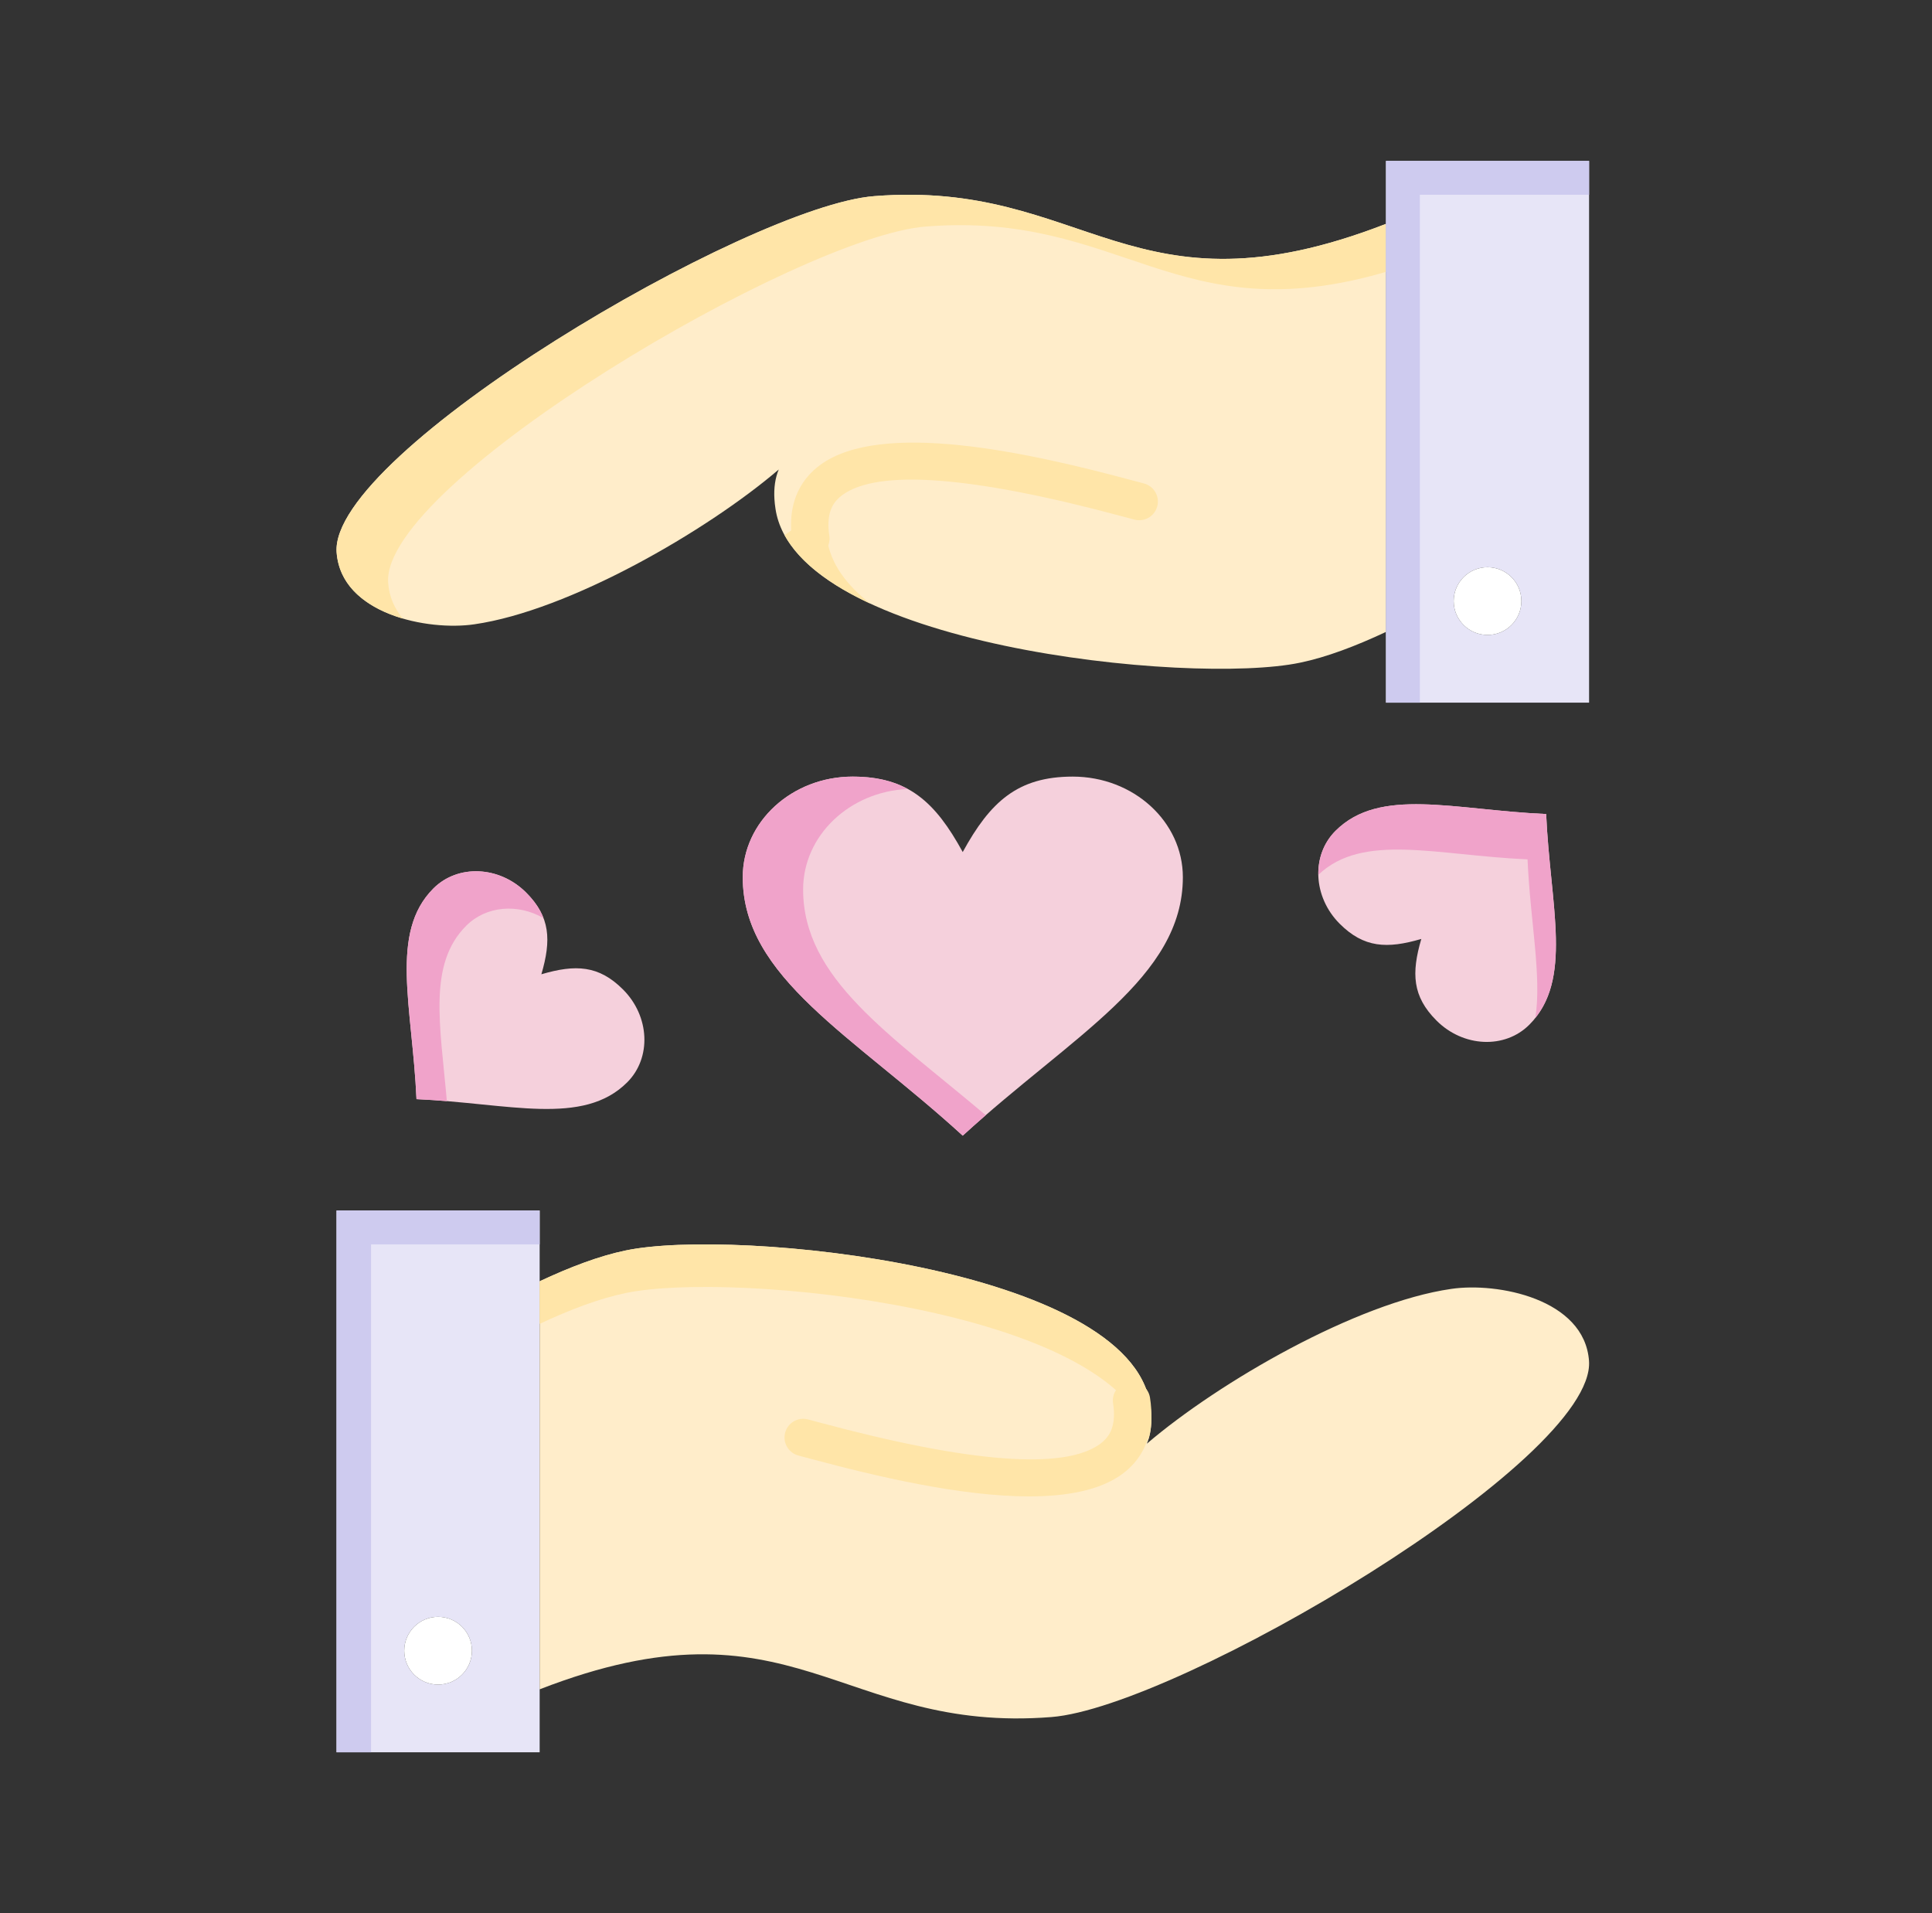 <svg width="101" height="100" viewBox="0 0 101 100" fill="none" xmlns="http://www.w3.org/2000/svg">
<rect x="0" y="0" width="101" height="100" fill="#333333" stroke="none"/>
<path d="M40.71 24.541C36.929 27.771 29.747 31.918 24.798 32.631C22.398 32.988 17.831 32.119 17.597 28.865C17.235 23.648 39.116 10.766 45.702 10.252C56.776 9.375 59.157 16.865 72.456 11.701V12.793V33.029C70.872 33.772 69.335 34.355 67.966 34.637C62.251 35.842 41.603 33.746 40.54 26.59C40.513 26.416 40.495 26.25 40.485 26.088C40.449 25.498 40.527 24.979 40.71 24.541Z" fill="#FFEDCA"/>
<path d="M20.291 30.454C19.93 25.237 41.81 12.354 48.396 11.841C58.678 11.026 61.468 17.422 72.456 14.21V12.793V11.701C59.157 16.865 56.777 9.375 45.702 10.252C39.116 10.766 17.236 23.648 17.597 28.865C17.732 30.736 19.298 31.817 21.061 32.331C20.629 31.822 20.345 31.201 20.291 30.454Z" fill="#FFE5A8"/>
<path d="M43.234 28.178C43.207 28.005 43.189 27.839 43.18 27.677C43.142 27.087 43.221 26.567 43.404 26.13C42.711 26.722 41.903 27.345 41.016 27.971C41.798 29.398 43.415 30.585 45.501 31.551C44.249 30.583 43.425 29.463 43.234 28.178Z" fill="#FFE5A8"/>
<path d="M83.073 8.41V36.727H72.456V33.121V33.029V12.793V11.701V8.41H83.073ZM79.534 31.418C79.534 30.439 78.742 29.648 77.765 29.648C76.788 29.648 75.995 30.439 75.995 31.418C75.995 32.395 76.788 33.188 77.765 33.188C78.742 33.188 79.534 32.395 79.534 31.418Z" fill="#E7E5F7"/>
<path d="M74.226 34.89V34.799V14.562V13.47V10.18H83.073V8.41H72.456V11.701V12.793V33.029V33.121V36.727H74.226V34.89Z" fill="#CECBEF"/>
<path d="M80.829 42.549C81.046 47.397 82.261 51.246 79.947 53.563C78.667 54.84 76.497 54.742 75.099 53.346C73.831 52.079 73.779 50.867 74.302 49.077C72.511 49.602 71.3 49.547 70.034 48.282C68.634 46.879 68.536 44.709 69.814 43.43C72.13 41.115 75.984 42.332 80.829 42.549Z" fill="#F5D0DC"/>
<path d="M79.856 44.918C80.002 48.189 80.602 51.004 80.266 53.202C82.139 50.857 81.035 47.154 80.829 42.549C75.984 42.332 72.13 41.115 69.814 43.43C69.196 44.049 68.903 44.877 68.92 45.725C71.244 43.514 75.065 44.704 79.856 44.918Z" fill="#F0A3CA"/>
<path d="M56.079 40.592C59.261 40.592 61.837 42.947 61.837 45.85C61.837 51.107 56.079 54.102 50.329 59.359C44.579 54.102 38.829 51.107 38.829 45.85C38.829 42.947 41.406 40.592 44.579 40.592C47.454 40.592 48.892 41.906 50.329 44.535C51.767 41.906 53.204 40.592 56.079 40.592Z" fill="#F5D0DC"/>
<path d="M41.985 46.492C41.985 43.675 44.411 41.374 47.454 41.24C46.667 40.81 45.742 40.592 44.579 40.592C41.406 40.592 38.829 42.947 38.829 45.85C38.829 51.107 44.579 54.102 50.329 59.359C50.731 58.992 51.133 58.636 51.532 58.29C46.502 54.034 41.985 51.151 41.985 46.492Z" fill="#F0A3CA"/>
<path d="M32.57 51.719C33.97 53.119 34.068 55.291 32.79 56.571C30.474 58.885 26.62 57.668 21.773 57.451C21.556 52.604 20.343 48.754 22.657 46.438C23.937 45.16 26.109 45.258 27.505 46.654C28.771 47.922 28.826 49.133 28.302 50.924C30.091 50.398 31.304 50.453 32.57 51.719Z" fill="#F5D0DC"/>
<path d="M24.371 48.389C25.424 47.338 27.079 47.22 28.412 47.988C28.238 47.532 27.947 47.096 27.505 46.654C26.109 45.258 23.936 45.16 22.657 46.438C20.343 48.754 21.556 52.604 21.773 57.451C22.315 57.475 22.844 57.513 23.361 57.556C23.013 53.576 22.359 50.403 24.371 48.389Z" fill="#F0A3CA"/>
<path d="M28.212 88.299V91.59H17.593V63.273H28.212V66.879V66.971V87.207V88.299ZM24.671 86.279C24.671 85.303 23.88 84.51 22.901 84.51C21.925 84.51 21.132 85.303 21.132 86.279C21.132 87.258 21.925 88.051 22.901 88.051C23.88 88.051 24.671 87.258 24.671 86.279Z" fill="#E7E5F7"/>
<path d="M19.397 65.042H28.212V63.273H17.593V91.59H19.397V65.042Z" fill="#CECBEF"/>
<path d="M59.956 75.459C63.737 72.229 70.919 68.082 75.868 67.369C78.269 67.012 82.835 67.881 83.07 71.135C83.431 76.352 61.55 89.234 54.964 89.748C43.89 90.625 41.509 83.135 28.212 88.299V87.207V66.971C29.796 66.229 31.331 65.645 32.702 65.362C38.415 64.159 59.064 66.254 60.126 73.408C60.154 73.582 60.171 73.748 60.181 73.91C60.218 74.502 60.14 75.021 59.956 75.459Z" fill="#FFEDCA"/>
<path d="M32.702 67.587C38.303 66.407 58.257 68.4 60.038 75.22C60.159 74.835 60.212 74.399 60.181 73.91C60.171 73.748 60.154 73.582 60.126 73.408C59.064 66.254 38.415 64.159 32.702 65.362C31.331 65.645 29.796 66.229 28.212 66.971V69.196C29.796 68.454 31.331 67.87 32.702 67.587Z" fill="#FFE5A8"/>
<path d="M77.765 29.648C78.741 29.648 79.534 30.439 79.534 31.418C79.534 32.395 78.741 33.188 77.765 33.188C76.788 33.188 75.995 32.395 75.995 31.418C75.995 30.439 76.788 29.648 77.765 29.648Z" fill="white"/>
<path d="M22.902 84.51C23.88 84.51 24.671 85.303 24.671 86.279C24.671 87.258 23.88 88.051 22.902 88.051C21.925 88.051 21.132 87.258 21.132 86.279C21.132 85.303 21.925 84.51 22.902 84.51Z" fill="white"/>
<path d="M53.801 78.215C50.255 78.215 45.866 77.187 42.366 76.246C42.12 76.18 41.911 76.124 41.744 76.08C41.222 75.945 40.909 75.412 41.044 74.89C41.179 74.367 41.713 74.054 42.235 74.19C42.406 74.234 42.621 74.291 42.873 74.36C50.719 76.469 55.645 76.842 57.513 75.47C57.978 75.129 58.207 74.679 58.233 74.055C58.244 73.837 58.229 73.604 58.189 73.355C58.105 72.822 58.468 72.321 59 72.237C59.533 72.153 60.033 72.516 60.118 73.048C60.179 73.43 60.201 73.799 60.184 74.144C60.134 75.347 59.61 76.353 58.67 77.045C57.518 77.891 55.792 78.215 53.801 78.215Z" fill="#FFE5A8"/>
<path d="M42.389 29.125C41.917 29.125 41.501 28.782 41.426 28.3C41.364 27.911 41.343 27.552 41.36 27.203C41.41 26 41.934 24.995 42.875 24.304C46.078 21.952 53.713 23.634 59.178 25.104C59.424 25.17 59.633 25.226 59.8 25.269C60.322 25.405 60.635 25.938 60.5 26.46C60.365 26.982 59.831 27.296 59.309 27.16C59.139 27.116 58.923 27.058 58.67 26.99C50.825 24.88 45.9 24.506 44.031 25.878C43.566 26.22 43.337 26.669 43.311 27.292C43.3 27.511 43.315 27.745 43.355 27.996C43.439 28.529 43.075 29.029 42.542 29.113C42.491 29.121 42.44 29.125 42.389 29.125Z" fill="#FFE5A8"/>
</svg>
